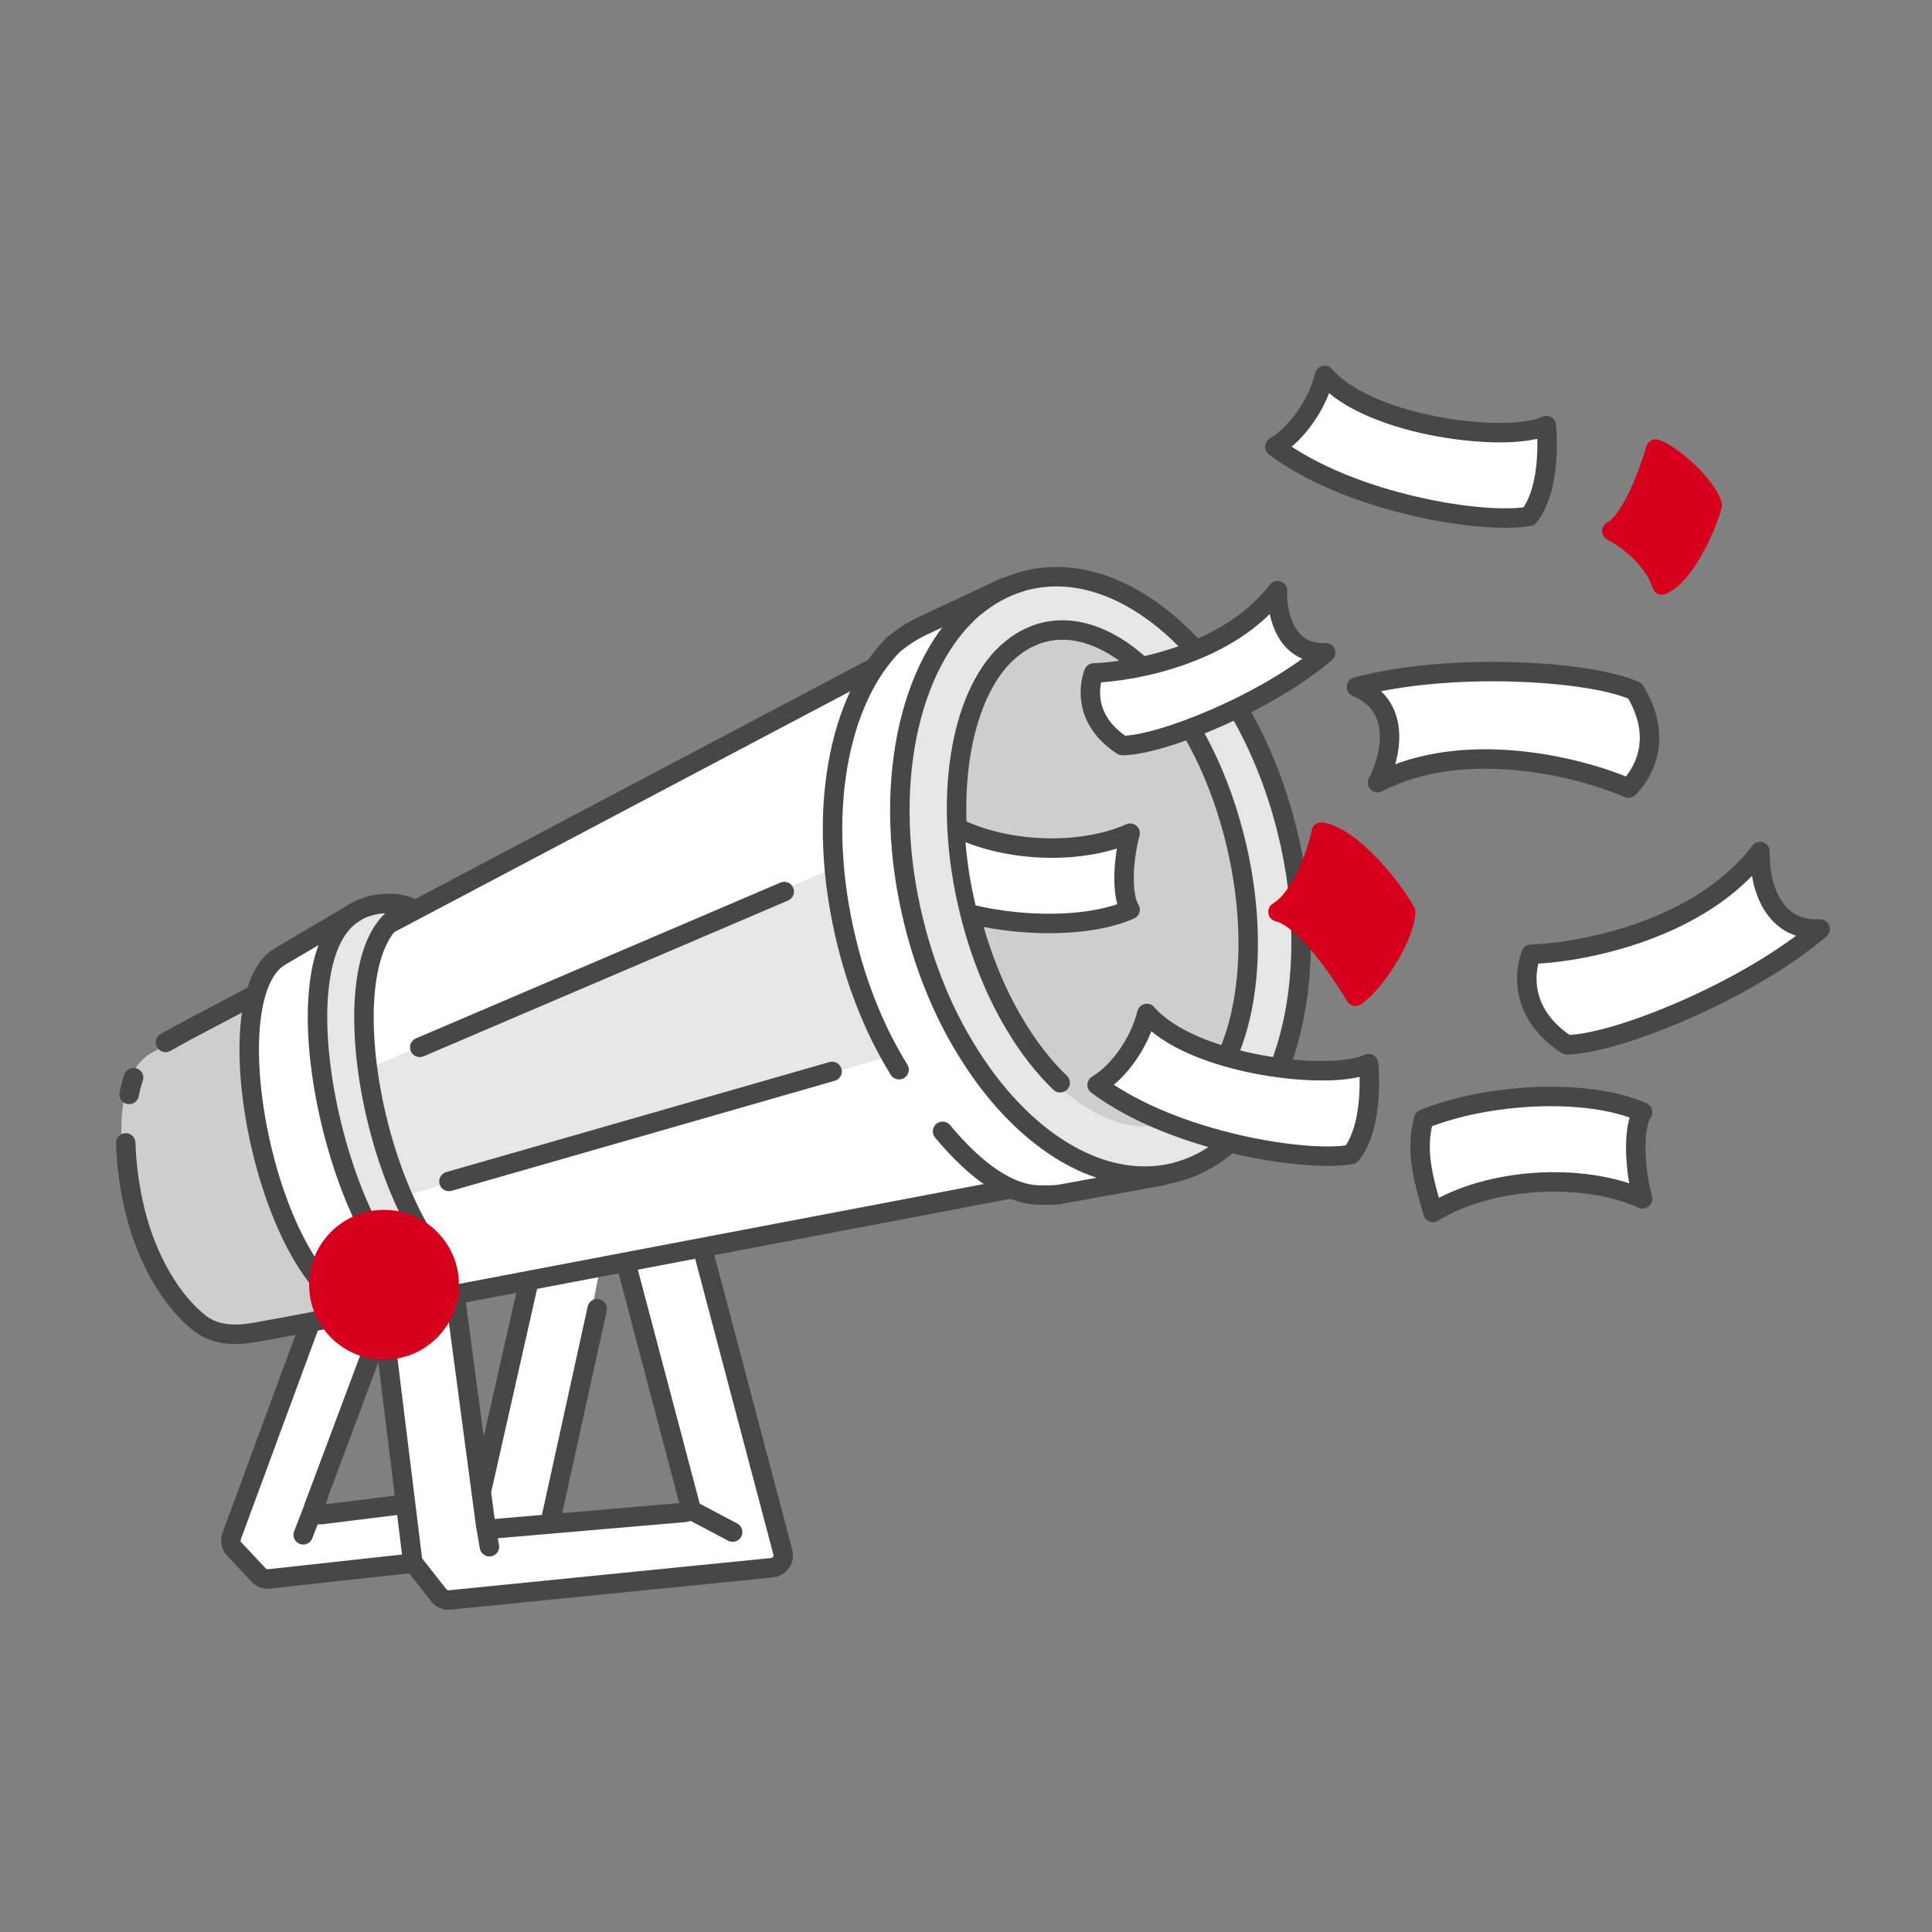 <svg width="397" height="397" viewBox="0 0 397 397" fill="none" xmlns="http://www.w3.org/2000/svg">
<rect x="0" y="0" width="397" height="397" fill="#808080" stroke="none"/>
<path d="M112.688 315.515L125.446 249.302L112.697 249.717L100.003 306.44C99.823 307.242 99.151 307.84 98.334 307.925L66.075 311.287C65.148 311.384 64.434 310.487 64.736 309.606L82.925 256.429L69.54 256.865L47.725 318.408L53.449 324.84C54.011 325.471 54.85 325.783 55.688 325.673L109.431 318.585C111.064 318.37 112.376 317.133 112.688 315.515Z" fill="white"/>
<path d="M122.715 268.907L112.468 315.55C112.115 317.153 110.78 318.353 109.148 318.532L55.285 324.444C54.488 324.531 53.696 324.239 53.147 323.654L48.124 318.302C47.463 317.598 47.257 316.58 47.591 315.674L69.519 256.226L85.392 253.795L64.54 309.531C64.204 310.428 64.941 311.361 65.891 311.244L97.422 307.339C98.222 307.24 98.875 306.649 99.053 305.862L112.018 248.461L127.316 247.963L125.016 258.435" stroke="#474747" stroke-width="4" stroke-linecap="round" stroke-linejoin="round"/>
<path d="M160.975 321.53L139.071 236.738L125.09 238.47L144.728 312.487L100.109 313.94L90.135 242.798L77.429 244.488L85.454 321.012L91.004 328.274L160.975 321.53Z" fill="white"/>
<path d="M136.975 231.06L121.74 233.47L127.45 255.098L130.868 268.044L141.732 309.188C141.934 309.953 141.397 310.716 140.608 310.784L101.129 314.179C100.45 314.238 99.845 313.752 99.755 313.077L90.055 240.245L75.276 243.493L84.732 320.322C84.789 320.785 84.972 321.223 85.26 321.589L90.162 327.809C90.701 328.494 91.553 328.855 92.42 328.769L158.649 322.144C160.211 321.987 161.263 320.471 160.861 318.953L146.485 264.591L142.834 250.783L137.613 231.039" stroke="#474747" stroke-width="4" stroke-linecap="round"/>
<path d="M28.305 249.751C31.428 262.329 39.104 271.812 47.13 274.187L58.656 272.106L237.367 240.653C218.153 240.038 198.339 218.581 190.889 188.657C184.065 161.272 189.655 135.266 203.393 123.729L39.36 211.907L31.742 216.11L31.628 216.191C26.087 222.265 25.312 237.635 28.305 249.751Z" fill="white"/>
<path d="M31.831 215.977L58.411 202.774C42.072 230.106 60.278 260.141 70.83 270.645L47.722 272.888C31.253 276.615 15.487 223.529 31.831 215.977Z" fill="#CECECE"/>
<path d="M214.78 242.99L209.071 244.024L153.122 254.671L138.45 257.463L58.039 272.765L52.476 273.769C48.556 274.477 44.352 274.449 41.192 272.021C35.3 267.495 30.226 258.814 27.808 249.077C26.677 244.5 25.974 239.56 25.834 234.858M185.245 134.085L179.654 137.174L165.204 144.806L38.085 211.949L34.022 214.201M26.539 224.891C26.779 223.671 27.081 222.515 27.45 221.439" stroke="#474747" stroke-width="4" stroke-linecap="round" stroke-linejoin="round"/>
<path d="M77.097 247.472L71.147 221.504L176.863 175.948L189.623 215.095L77.097 247.472Z" fill="#E6E6E6"/>
<path d="M170.976 220.165L92.26 242.769" stroke="#474747" stroke-width="4" stroke-linecap="round" stroke-linejoin="round"/>
<path d="M161.149 183.203L86.258 215.218" stroke="#474747" stroke-width="4" stroke-linecap="round" stroke-linejoin="round"/>
<path d="M55.496 197.985L69.291 190.517C53.919 220.115 76.991 257.264 87.385 269.475L80.561 271.072C76.83 271.946 72.823 271.344 70.06 268.689C53.092 252.386 42.489 212.474 55.496 197.985Z" fill="white"/>
<path d="M72.4 187.863C58.854 202.979 74.414 262.879 84.82 268.921L92.583 267.18L90.85 259.413C74.951 239.282 70.195 190.175 85.786 187.428C83.181 185.811 76.857 183.635 72.4 187.863Z" fill="#E6E6E6"/>
<path d="M70.927 188.965C75.384 184.736 82.326 185.177 84.931 186.794C68.8 190.295 73.566 233.124 87.623 255.098" stroke="#474747" stroke-width="4" stroke-linecap="round" stroke-linejoin="round"/>
<path d="M57.372 196.641L72.925 187.487C54.145 198.642 73.367 269.924 92.406 266.752L78.466 269.758C56.856 272.376 42.364 206.063 57.372 196.641Z" stroke="#474747" stroke-width="4" stroke-linecap="round" stroke-linejoin="round"/>
<path d="M79.351 277.391C71.959 277.632 65.77 271.834 65.53 264.441C65.289 257.048 71.087 250.86 78.48 250.619C85.873 250.379 92.061 256.177 92.301 263.569C92.542 270.962 86.744 277.15 79.351 277.391Z" fill="#D6001C" stroke="#D6001C" stroke-width="4" stroke-linecap="round" stroke-linejoin="round"/>
<path d="M187.822 189.653C189.004 194.426 190.494 198.953 192.253 203.234C194.098 207.748 196.25 211.977 198.668 215.882C208.177 231.387 221.373 241.251 234.341 241.657L234.38 241.655C236.713 241.737 238.996 241.505 241.308 240.957C242.522 240.641 243.734 240.247 244.903 239.775C263.648 232.026 272.353 202.203 264.45 170.555C256.089 136.949 232.119 113.988 210.924 119.253C210.453 119.347 209.944 119.482 209.477 119.694L209.438 119.696C206.114 120.711 203.129 122.425 200.359 124.684L200.319 124.686C186.597 136.254 180.967 162.269 187.822 189.653Z" fill="#CECECE"/>
<path d="M238.97 134.012C230.023 125.439 220.451 122.144 212.153 124.205L211.925 124.256C211.799 124.281 211.706 124.305 211.641 124.324L211.589 124.339C211.31 124.466 211.02 124.566 210.724 124.641C208.216 125.438 205.872 126.771 203.583 128.639C203.493 128.712 203.401 128.781 203.307 128.848C197.739 133.697 193.437 141.795 191.356 152.236C189.317 162.472 189.495 174.602 192.474 187.195L192.771 188.415L192.773 188.428C193.826 192.676 195.134 196.71 196.663 200.533L196.972 201.296L196.975 201.304C198.717 205.566 200.742 209.541 203.005 213.196L203.017 213.215C212.088 228.005 223.972 236.225 234.496 236.557L234.559 236.558C236.407 236.622 238.218 236.441 240.08 236.004C241.07 235.744 242.047 235.425 242.978 235.05C250.395 231.972 256.487 224.214 259.763 212.729C262.916 201.675 263.246 187.768 259.841 173.203L259.5 171.792L259.499 171.787C255.515 155.773 247.859 142.531 238.97 134.012Z" stroke="#E6E6E6" stroke-width="10.204" stroke-linecap="round" stroke-linejoin="round"/>
<path d="M201.915 122.173L187.441 128.387C158.577 143.365 168.514 233.012 214.906 246.816L236.971 242.497C237.438 242.423 237.903 242.332 238.366 242.224L236.971 242.497C202.37 247.963 159.665 158.806 201.915 122.173Z" fill="white"/>
<path d="M187.822 189.653C189.004 194.426 190.494 198.953 192.253 203.234C194.098 207.748 196.25 211.977 198.668 215.882C208.177 231.387 221.373 241.251 234.341 241.657L234.38 241.655C236.713 241.737 238.996 241.505 241.308 240.957C242.522 240.641 243.734 240.247 244.903 239.775C263.648 232.026 272.353 202.203 264.45 170.555C256.089 136.949 232.119 113.988 210.924 119.253C210.453 119.347 209.944 119.482 209.477 119.694L209.438 119.696C206.114 120.711 203.129 122.425 200.359 124.684L200.319 124.686C186.597 136.254 180.967 162.269 187.822 189.653Z" stroke="#474747" stroke-width="4" stroke-linecap="round" stroke-linejoin="round"/>
<path d="M239.687 229.776C240.539 229.484 241.386 229.127 242.2 228.706C255.242 221.82 260.282 197.003 253.43 171.123C246.175 143.642 228.223 125.35 213.34 130.255C213.009 130.345 212.652 130.47 212.327 130.657L212.299 130.659C209.973 131.585 207.914 133.077 206.03 135.014L206.002 135.016C196.683 144.918 193.684 166.514 199.625 188.906C200.652 192.81 201.888 196.501 203.306 199.984C204.794 203.657 206.49 207.085 208.363 210.24C211.22 215.098 214.44 219.242 217.85 222.495" stroke="#474747" stroke-width="4" stroke-linecap="round" stroke-linejoin="round"/>
<path d="M184.743 219.811C182.369 215.972 180.256 211.814 178.445 207.375C176.718 203.167 175.255 198.716 174.094 194.024C167.362 167.101 172.45 143.551 183.697 132.338L183.735 132.336C185.456 130.931 187.261 129.74 189.181 128.803L206.329 120.753M238.977 241.566L217.63 245.451C216.5 245.566 215.367 245.603 214.221 245.562L214.183 245.564C207.602 245.778 200.516 240.678 193.685 232.475" stroke="#474747" stroke-width="4" stroke-linecap="round" stroke-linejoin="round"/>
<path d="M150.546 314.823L141.456 310.014" stroke="#474747" stroke-width="4" stroke-linecap="round"/>
<path d="M100.568 317.832L99.869 313.792" stroke="#474747" stroke-width="4" stroke-linecap="round"/>
<path d="M62.302 315.384L65.491 307.177" stroke="#474747" stroke-width="4" stroke-linecap="round"/>
<path d="M334.622 161.936C334.622 161.936 343.4 154.17 335.975 141.99C326.89 137.759 297.739 136.024 278.734 141.168C288.438 145.167 285.667 155.944 283.068 160.832C300.963 151.517 324.893 157.687 334.622 161.936Z" fill="white" stroke="#474747" stroke-width="4" stroke-linejoin="round"/>
<path d="M224.755 138.279C224.755 138.279 221.06 146.925 230.628 153.202C238.667 153.147 260.394 144.387 272.402 134.127C263.993 134.563 262.299 125.799 262.503 121.363C252.732 134.265 233.266 138.016 224.755 138.279Z" fill="white" stroke="#474747" stroke-width="4" stroke-linejoin="round"/>
<path d="M314.617 196.077C314.617 196.077 310.012 206.855 321.939 214.68C331.961 214.612 359.045 203.691 374.014 190.901C363.532 191.446 361.419 180.52 361.673 174.99C349.494 191.073 325.228 195.749 314.617 196.077Z" fill="white" stroke="#474747" stroke-width="4" stroke-linejoin="round"/>
<path d="M281.21 218.555C281.21 218.555 282.576 230.9 277.682 237.204C268.774 238.936 241.293 234.748 225.444 222.94C230.066 220.156 234.201 214.152 235.667 208.257C244.925 219.004 273.828 222.261 281.21 218.555Z" fill="white" stroke="#474747" stroke-width="4" stroke-linejoin="round"/>
<path d="M317.737 87.433C317.737 87.433 319.103 99.778 314.209 106.082C305.301 107.814 277.82 103.626 261.971 91.818C266.593 89.034 270.728 83.03 272.195 77.135C281.452 87.882 310.355 91.139 317.737 87.433Z" fill="white" stroke="#474747" stroke-width="4" stroke-linejoin="round"/>
<path d="M232.223 171.209C221.067 176.168 209.834 176.193 198.326 172.313C198.925 179.561 199.73 182.644 200.618 186.696C211.776 191.241 221.894 191.456 232.223 186.911C230.567 184.432 230.569 177.407 232.223 171.209Z" fill="white"/>
<path d="M197.101 170.31C207.181 175.106 222.088 175.716 232.223 171.212C230.569 177.41 230.567 184.434 232.223 186.913C223.94 190.558 210.607 190.483 199.896 187.966" stroke="#474747" stroke-width="4" stroke-linecap="round" stroke-linejoin="round"/>
<path d="M337.535 246.334C324.891 240.715 305.692 242.12 294.453 249.144C292.579 242.588 290.707 236.5 292.579 229.944C305.224 224.793 325.829 223.388 337.535 228.539C335.658 231.349 335.66 239.31 337.535 246.334Z" fill="white" stroke="#474747" stroke-width="4" stroke-linecap="round" stroke-linejoin="round"/>
<path d="M271.505 170.987C270.568 175.67 267.291 184.568 262.608 187.377C267.853 188.501 275.408 199.397 278.529 204.704C282.744 201.895 288.832 192.06 288.832 187.377C286.022 182.226 277.593 171.924 271.505 170.987Z" fill="#D6001C" stroke="#D6001C" stroke-width="4" stroke-linecap="round" stroke-linejoin="round"/>
<path d="M341.52 120.212C340.236 115.988 335.725 111.426 331.214 109.119C335.112 107.176 338.852 97.082 340.236 92.278C344.117 93.636 350.891 100.141 351.836 103.823C350.667 108.442 346.118 118.246 341.52 120.212Z" fill="#D6001C" stroke="#D6001C" stroke-width="4" stroke-linecap="round" stroke-linejoin="round"/>
</svg>
